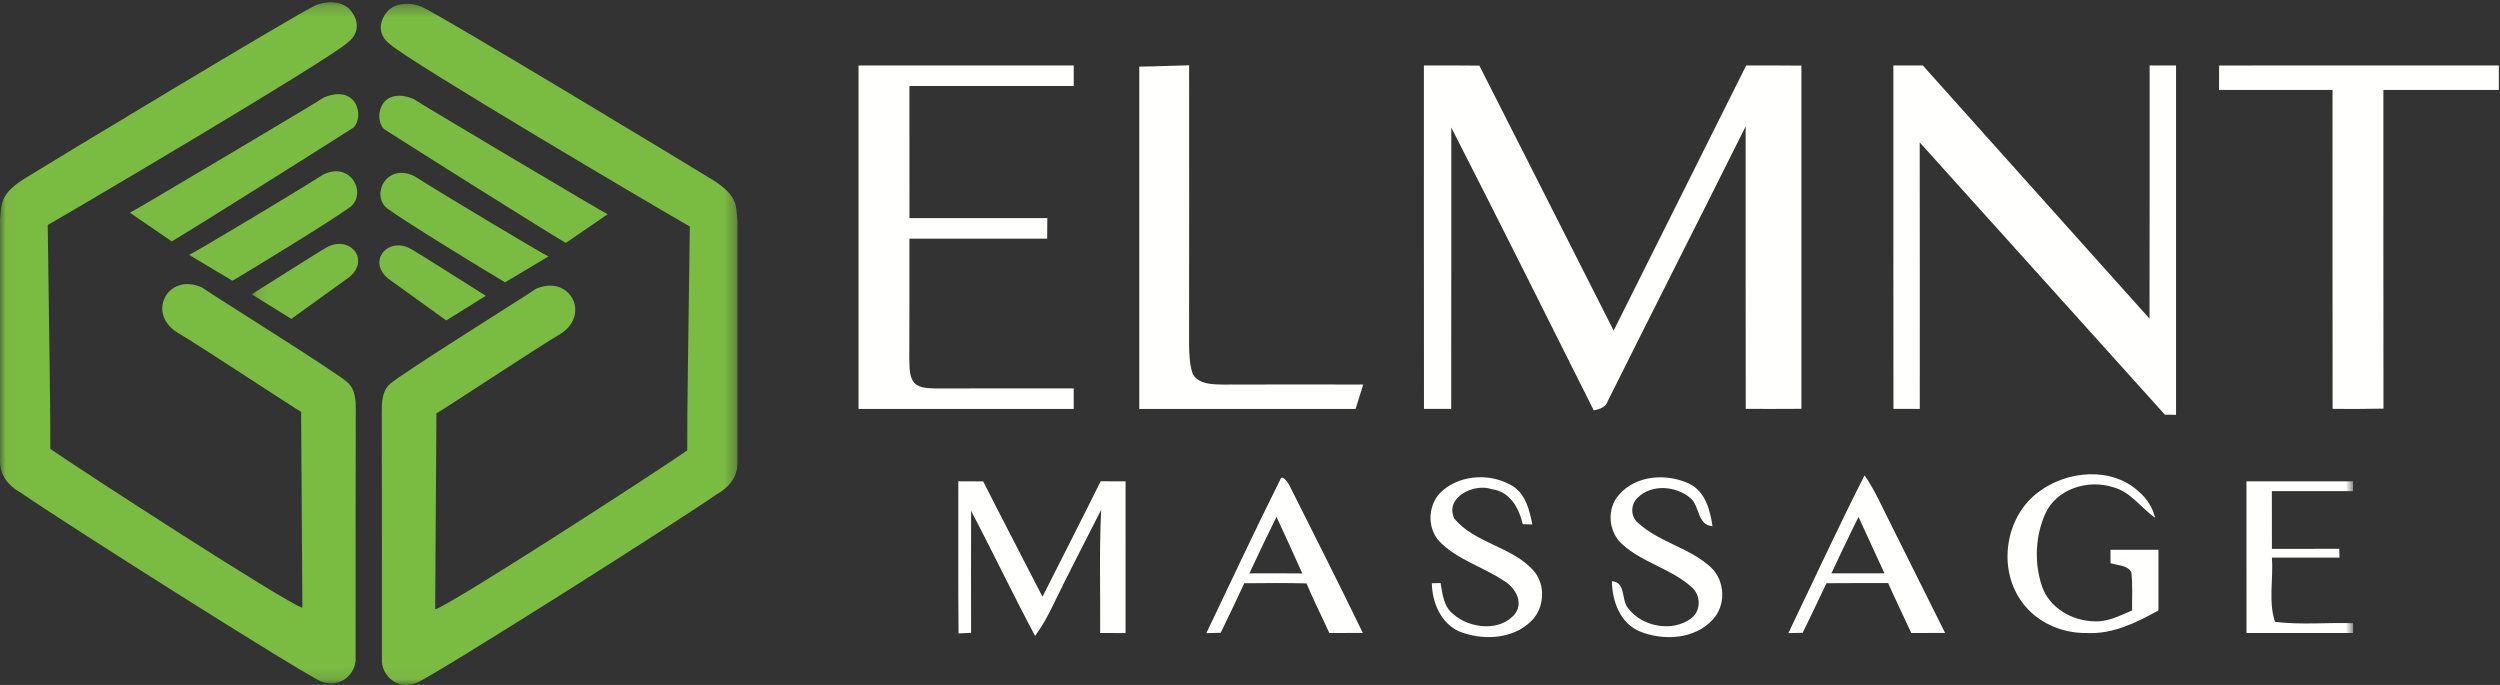 <svg xmlns="http://www.w3.org/2000/svg" xmlns:xlink="http://www.w3.org/1999/xlink" width="219" height="60" viewBox="0 0 219 60">
  <rect x="0" y="0" width="219" height="60" fill="#333333" stroke="none"/>
  <defs>
    <polygon id="elmnt-logo-light-a" points=".021 .193 206.133 .193 206.133 59.865 .021 59.865"/>
    <polygon id="elmnt-logo-light-c" points=".115 .328 42.676 .328 42.676 59.979 .115 59.979"/>
  </defs>
  <g fill="none" fill-rule="evenodd">
    <path fill="#FFFFFE" d="M75.209 5.736C81.491 5.736 87.777 5.736 94.059 5.736 94.059 6.336 94.059 6.936 94.059 7.536 89.261 7.536 84.463 7.536 79.665 7.536 79.665 11.393 79.662 15.25 79.668 19.107 83.692 19.107 87.719 19.104 91.746 19.111 91.742 19.711 91.739 20.307 91.732 20.907 87.709 20.911 83.689 20.907 79.665 20.907 79.665 24.442 79.668 27.977 79.655 31.508 79.685 32.191 79.63 32.962 80.079 33.531 80.593 34.059 81.395 33.994 82.067 34.032 86.063 34.015 90.059 34.025 94.056 34.021 94.059 34.621 94.056 35.218 94.059 35.821 87.777 35.821 81.491 35.821 75.209 35.821 75.209 25.793 75.209 15.764 75.209 5.736M99.8 5.835C101.256 5.825 102.71 5.746 104.166 5.719 104.169 13.875 104.173 22.032 104.162 30.185 104.18 31.059 104.197 31.954 104.495 32.784 105.016 33.665 106.178 33.668 107.079 33.689 111.192 33.679 115.305 33.672 119.417 33.685 119.194 34.399 118.968 35.108 118.749 35.821 112.433 35.821 106.116 35.821 99.8 35.821 99.8 25.824 99.8 15.829 99.8 5.835M124.733 5.736C126.354 5.732 127.972 5.729 129.592 5.749 133.51 13.488 137.448 21.216 141.355 28.961 145.228 21.223 149.093 13.477 152.966 5.736 154.577 5.736 156.191 5.729 157.802 5.749 157.805 15.768 157.809 25.789 157.802 35.811 156.178 35.825 154.553 35.821 152.928 35.818 152.908 27.569 152.928 19.32 152.919 11.074 148.915 19.093 144.854 27.082 140.854 35.105 140.68 35.681 140.138 35.842 139.614 35.952 135.474 27.682 131.341 19.405 127.132 11.17 127.125 19.385 127.142 27.6 127.125 35.815 126.33 35.818 125.535 35.818 124.74 35.815 124.726 25.789 124.736 15.764 124.733 5.736M165.859 5.736C166.72 5.736 167.58 5.736 168.44 5.736 175.065 13.124 181.666 20.53 188.298 27.912 188.321 20.52 188.301 13.128 188.308 5.736 189.076 5.736 189.847 5.736 190.621 5.736 190.621 15.936 190.621 26.136 190.621 36.336 190.378 36.332 189.892 36.329 189.648 36.329 182.475 28.388 175.339 20.413 168.166 12.473 168.183 20.256 168.17 28.039 168.173 35.821 167.402 35.821 166.634 35.818 165.866 35.815 165.853 25.786 165.863 15.761 165.859 5.736M194.395 5.739C202.562 5.729 210.729 5.736 218.896 5.736 218.893 6.449 218.893 7.165 218.896 7.879 215.527 7.879 212.154 7.879 208.785 7.879 208.789 17.184 208.775 26.492 208.792 35.797 207.309 35.828 205.821 35.825 204.337 35.818 204.32 26.506 204.334 17.194 204.33 7.879 201.016 7.875 197.702 7.879 194.388 7.879 194.388 7.165 194.391 6.452 194.395 5.739M178.582 43.097C181.056 41.215 185.001 40.851 187.376 43.083 188.071 43.676 188.575 44.468 188.791 45.36 187.544 44.479 186.632 43.059 185.079 42.672 182.893 41.969 180.127 42.83 179.157 45.024 178.297 46.964 178.191 49.268 178.855 51.284 179.476 53.239 181.522 54.408 183.499 54.428 184.668 54.487 185.727 53.917 186.769 53.475 186.755 52.347 186.838 51.212 186.7 50.091 186.303 49.491 185.497 49.532 184.884 49.337 184.884 49.045 184.881 48.459 184.877 48.164 186.279 48.164 187.678 48.164 189.079 48.164 189.079 49.937 189.079 51.706 189.079 53.475 187.153 54.541 185.079 55.567 182.814 55.453 180.439 55.498 178.033 54.349 176.813 52.268 175.034 49.347 175.805 45.133 178.582 43.097M109.447 50.228C110.993 50.218 112.535 50.218 114.081 50.235 113.348 48.573 112.587 46.927 111.822 45.277 111.004 46.916 110.219 48.569 109.447 50.228zM112.131 42.051C112.295 41.475 112.803 42.257 112.929 42.473 115.092 46.789 117.278 51.096 119.383 55.443 118.403 55.45 117.426 55.45 116.449 55.453 115.794 54 115.068 52.58 114.451 51.106 112.635 51.058 110.815 51.072 108.998 51.092 108.33 52.549 107.631 53.989 106.935 55.43 106.514 55.443 106.096 55.453 105.677 55.464 107.812 50.986 109.917 46.491 112.131 42.051zM126.385 42.963C128.088 41.503 130.813 41.445 132.653 42.675 133.691 43.436 133.993 44.753 134.237 45.943 134.024 45.936 133.602 45.922 133.39 45.915 133.068 44.506 132.266 43.049 130.686 42.853 129.154 42.298 126.505 43.56 127.402 45.439 129.219 47.595 132.396 47.869 134.291 49.933 135.429 51.175 135.327 53.276 134.116 54.428 132.471 56.03 129.84 56.122 127.8 55.303 126.2 54.559 125.46 52.779 125.429 51.096 125.617 51.089 126.001 51.079 126.193 51.072 126.364 52.045 126.463 53.156 127.314 53.808 128.767 55.073 131.433 55.375 132.739 53.746 133.5 52.676 132.65 51.373 131.663 50.825 129.86 49.642 127.673 49.028 126.131 47.465 124.935 46.241 125.075 44.053 126.385 42.963M141.825 43.344C143.319 41.602 146.006 41.448 147.986 42.373 149.378 43.059 149.81 44.681 150.015 46.093 148.682 46.004 148.915 44.362 148.096 43.642 146.838 42.565 144.693 42.373 143.463 43.594 142.828 44.191 142.815 45.257 143.507 45.816 145.375 47.527 148.055 47.986 149.906 49.728 151.122 50.904 151.211 53.043 150.033 54.277 148.449 56.023 145.694 56.153 143.62 55.303 141.917 54.569 141.221 52.652 141.204 50.911 142.445 51.02 142.002 52.512 142.606 53.263 143.839 54.919 146.544 55.426 148.203 54.127 149.028 53.448 148.991 52.111 148.185 51.432 146.39 49.8 143.846 49.292 142.065 47.636 140.885 46.553 140.738 44.54 141.825 43.344M160.431 50.221C161.98 50.221 163.529 50.221 165.078 50.221 164.328 48.573 163.56 46.933 162.806 45.284 161.987 46.916 161.209 48.569 160.431 50.221zM156.661 55.46C158.878 50.849 161.017 46.2 163.334 41.64 164.225 42.915 164.842 44.348 165.541 45.73 167.158 48.967 168.779 52.203 170.39 55.443 169.403 55.45 168.416 55.45 167.429 55.453 166.758 53.993 166.051 52.546 165.401 51.079 163.598 51.079 161.799 51.072 159.999 51.089 159.31 52.539 158.621 53.989 157.915 55.433 157.494 55.44 157.076 55.45 156.661 55.46zM83.949 42.161C84.676 42.164 85.402 42.168 86.128 42.171 87.835 45.552 89.597 48.902 91.321 52.272 93.024 48.905 94.741 45.545 96.417 42.161 97.143 42.164 97.87 42.164 98.6 42.164 98.6 46.597 98.603 51.027 98.597 55.457 97.856 55.453 97.113 55.45 96.372 55.45 96.403 51.853 96.287 48.253 96.461 44.664 95.05 47.448 93.6 50.215 92.239 53.026 91.794 53.962 91.287 54.871 90.673 55.707 88.744 52.09 86.985 48.384 85.069 44.756 85.056 48.315 85.062 51.874 85.066 55.433 84.792 55.447 84.243 55.474 83.969 55.488 83.925 51.048 83.959 46.604 83.949 42.161"/>
    <mask id="elmnt-logo-light-b" fill="#fff">
      <use xlink:href="#elmnt-logo-light-a"/>
    </mask>
    <path fill="#FFFFFE" d="M196.79,42.164 C199.906,42.164 203.017,42.164 206.133,42.164 C206.129,42.38 206.126,42.809 206.123,43.025 C203.751,43.018 201.383,43.018 199.015,43.025 C199.018,44.708 199.018,46.392 199.018,48.079 C200.985,48.079 202.953,48.085 204.92,48.072 C204.923,48.264 204.933,48.651 204.937,48.847 C202.963,48.853 200.992,48.85 199.021,48.847 C199.155,50.712 198.699,52.673 199.286,54.473 C201.551,54.754 203.85,54.521 206.129,54.593 C206.129,54.809 206.129,55.234 206.129,55.45 C203.017,55.453 199.906,55.443 196.794,55.453 C196.787,51.024 196.79,46.594 196.79,42.164" mask="url(#elmnt-logo-light-b)"/>
    <path fill="#7ABB42" d="M27.656,0.464 C28.552,0.083 29.703,0.046 30.554,0.731 C31.421,1.64 31.598,2.864 30.436,3.745 C28.722,5.294 6.418,18.446 4.18,19.708 C4.314,29.951 4.428,36.249 4.406,39.322 C7.395,41.39 25.086,52.841 26.488,53.242 L26.378,36.072 C25.857,35.815 17.495,30.271 15.479,29.095 C12.834,27.379 14.719,23.864 17.673,25.172 C18.598,25.831 29.463,32.599 30.436,33.49 C31.146,34.111 31.173,35.115 31.166,35.986 C31.142,43.193 31.152,50.403 31.152,57.61 C31.245,58.831 30.013,60.336 28.201,59.724 C26.848,59.244 5.062,45.439 1.888,43.203 C0.005,42.164 -0.025,40.813 0.005,40.097 C0.012,33.127 0.012,26.156 0.005,19.186 C0.134,17.854 1.16760442e-15,17.05 2.023,15.72 C4.389,14.254 25.98,1.212 27.656,0.464" mask="url(#elmnt-logo-light-b)"/>
    <path fill="#7ABB42" d="M28.388 8.529C31.256 7.364 31.935 10.172 30.977 11.167 29.569 12.083 17.44 19.729 15.048 21.145 11.377 18.636 15.048 21.145 11.377 18.636 11.648 18.536 27.823 8.934 28.388 8.529M28.304 15.301C30.704 14.096 32.155 16.879 30.718 18.107 29.003 19.359 22.205 23.504 20.364 24.596 16.569 22.33 20.364 24.596 16.569 22.33 17.549 21.826 25.611 17.005 28.304 15.301"/>
    <g transform="translate(21.934)">
      <mask id="elmnt-logo-light-d" fill="#fff">
        <use xlink:href="#elmnt-logo-light-c"/>
      </mask>
      <path fill="#7ABB42" d="M6.706 21.662C8.764 20.521 10.692 22.921 8.414 24.455 2.461 28.748 8.802 24.175 3.587 27.936.115 25.779 3.587 27.936.115 25.779.612 25.484 6.267 21.868 6.706 21.662M15.019.599C14.124.218 12.972.181 12.122.866 11.255 1.775 11.077 2.999 12.239 3.88 13.953 5.429 36.258 18.581 38.495 19.843 38.362 30.086 38.247 36.384 38.269 39.457 35.28 41.525 17.589 52.976 16.188 53.377L16.297 36.207C16.818 35.95 25.181 30.406 27.196 29.23 29.842 27.514 27.957 23.999 25.002 25.307 24.077 25.966 13.213 32.734 12.239 33.625 11.53 34.246 11.503 35.25 11.51 36.121 11.533 43.328 11.523 50.538 11.523 57.745 11.43 58.966 12.663 60.471 14.474 59.859 15.828 59.379 37.614 45.574 40.787 43.339 42.67 42.3 42.701 40.948 42.67 40.232 42.663 33.262 42.663 26.291 42.67 19.321 42.542 17.989 42.676 17.185 40.652 15.855 38.287 14.389 16.695 1.347 15.019.599" mask="url(#elmnt-logo-light-d)"/>
    </g>
    <path fill="#7ABB42" d="M36.221 8.664C33.354 7.499 32.674 10.307 33.632 11.302 35.041 12.218 47.17 19.864 49.562 21.28 53.232 18.771 49.562 21.28 53.232 18.771 52.962 18.671 36.787 9.069 36.221 8.664M36.305 15.436C33.906 14.231 32.455 17.014 33.892 18.242 35.607 19.495 42.405 23.639 44.246 24.731 48.04 22.465 44.246 24.731 48.04 22.465 47.06 21.961 38.999 17.14 36.305 15.436M35.969 21.797C33.911 20.656 31.984 23.056 34.261 24.59 40.214 28.883 33.873 24.31 39.088 28.071 42.56 25.914 39.088 28.071 42.56 25.914 42.063 25.619 36.408 22.003 35.969 21.797"/>
  </g>
</svg>
